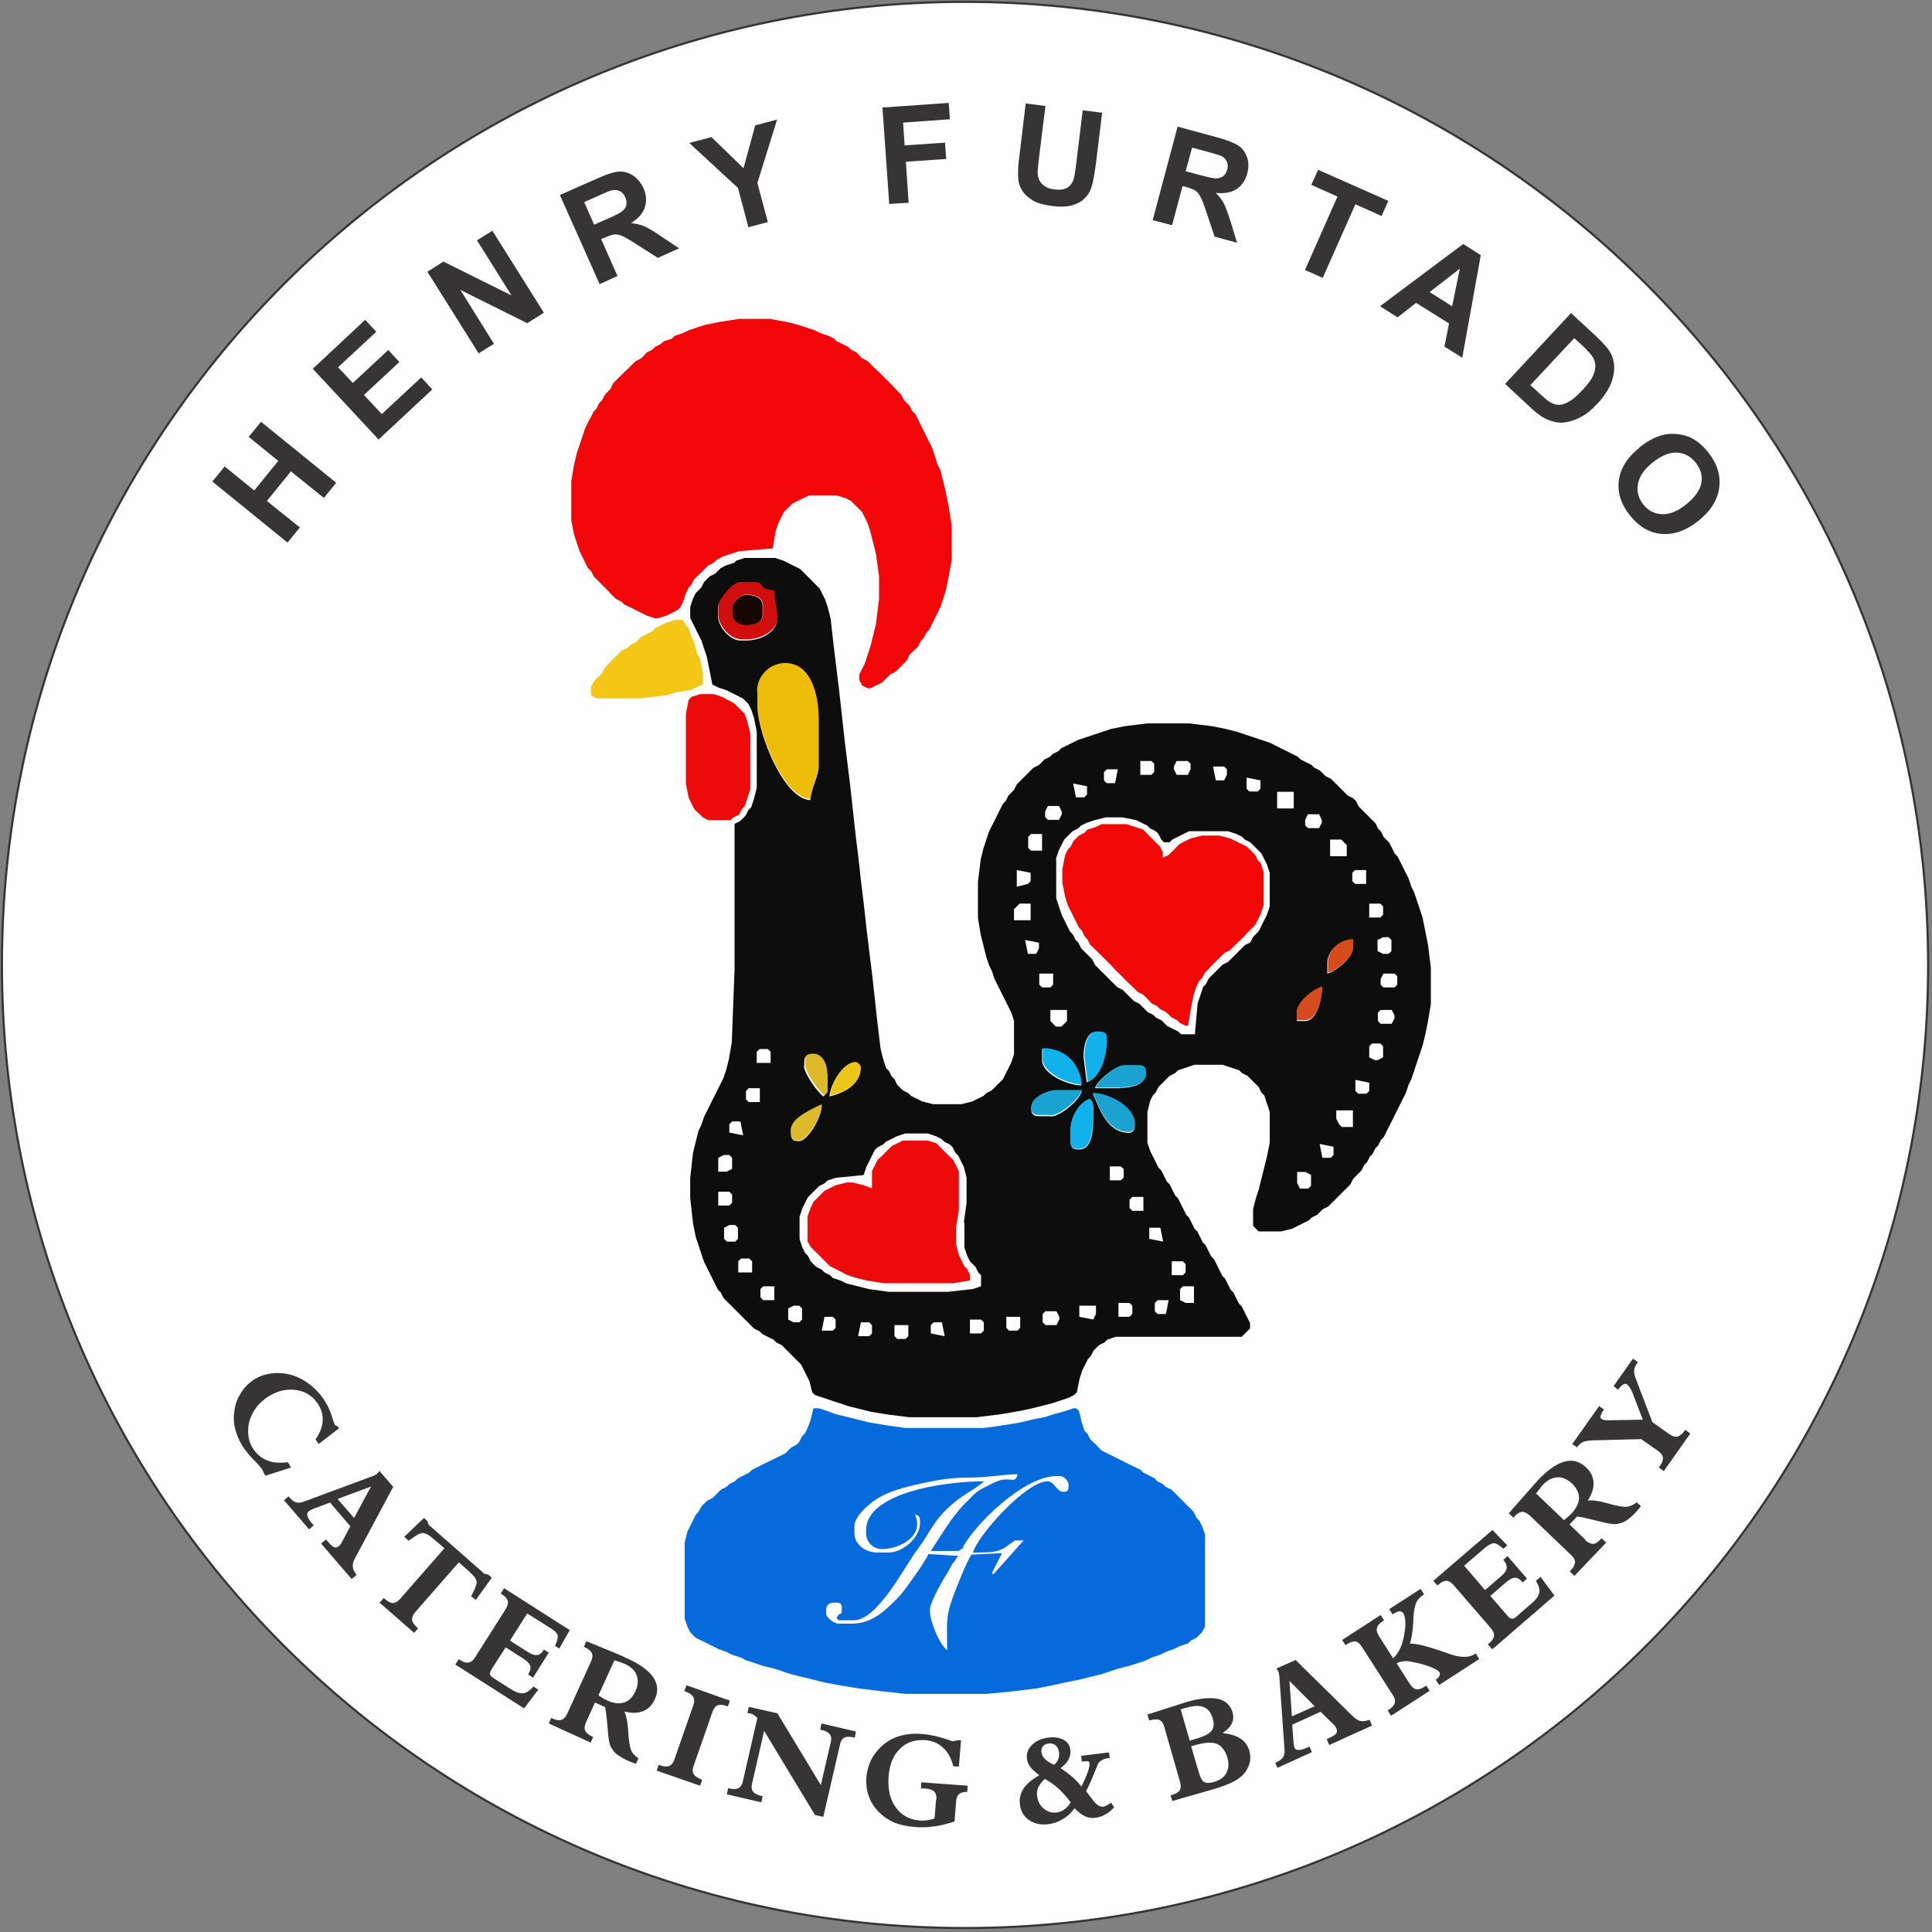 <svg xmlns="http://www.w3.org/2000/svg" width="602" height="602" viewBox="0 0 602 602" fill="none"><rect x="0" y="0" width="602" height="602" fill="#808080" stroke="none"/><path fill-rule="evenodd" clip-rule="evenodd" d="M300.696 0.576C466.488 0.576 600.792 134.976 600.792 300.672C600.792 466.464 466.392 600.768 300.696 600.768C134.904 600.768 0.6 466.368 0.6 300.672C0.6 134.88 135 0.576 300.696 0.576Z" fill="#FEFEFE" stroke="#373435" stroke-width="0.667"></path><path fill-rule="evenodd" clip-rule="evenodd" d="M224.184 100.319L219.864 101.183L217.176 102.047L214.584 102.911L212.856 103.775L210.264 104.639L209.4 105.503L206.808 106.367L205.848 107.231L204.12 108.095L203.256 108.959L201.528 109.823L200.664 110.783L199.8 111.647L198.072 112.511L197.208 113.375L196.344 114.239L195.48 115.103L194.52 115.967L193.656 116.831L192.792 117.695L191.928 118.559L191.064 119.423L190.2 121.247L189.336 122.111L188.472 122.975L187.608 124.703L186.744 125.567L185.88 127.295L185.016 128.159L184.152 129.887L183.192 131.615L182.328 133.439L181.464 136.031L180.6 138.623L179.736 141.215L178.872 144.767L178.008 149.951V162.143L178.872 166.559L179.736 169.151L180.6 171.743L181.464 173.471L182.328 175.295L183.192 177.023L184.152 177.887L185.016 179.615L185.88 180.479L186.744 181.343L187.608 182.207L188.472 183.071L189.336 183.935L190.2 184.895L191.064 185.759L191.928 186.623L193.656 187.487L194.52 188.351L196.344 189.215L198.072 190.079L199.8 190.943L201.528 191.807L204.12 192.671H204.984L207.672 191.807L209.4 190.943L211.128 190.079L211.992 189.215L212.856 187.487L213.72 184.895L214.584 183.071L215.448 182.207L216.312 180.479L217.176 179.615L218.136 178.751L219 177.887L219.864 177.023L220.728 176.159L222.456 175.295L223.32 174.431L225.048 173.471L227.64 172.607L230.328 171.743L240.792 170.879L241.656 165.695L242.52 163.007L243.384 161.279L244.248 159.551L245.112 158.687L245.976 157.823L246.84 156.959L248.568 156.095L250.296 155.231L252.12 154.367H260.76L263.448 155.231L265.176 156.095L266.04 156.959L266.904 157.823L267.768 158.687L268.632 159.551L269.496 161.279L270.36 163.007L271.224 165.695L272.088 169.151L272.952 172.607L273.912 179.615V186.623L272.952 194.399L272.088 197.951L271.224 201.407L270.36 203.999L269.496 206.687L268.632 208.415L267.768 210.143V211.871L268.632 213.599L270.36 214.463H271.224L272.952 213.599L274.776 212.735L275.64 211.871L276.504 211.007L277.368 210.143L279.096 209.279L279.96 208.415L280.824 207.551L281.688 206.687L282.552 205.823L283.416 203.999L284.28 203.135L285.24 202.271L286.104 201.407L286.968 199.679L287.832 198.815L288.696 197.087L289.56 196.223L290.424 194.399L291.288 192.671L292.152 190.943L293.016 189.215L293.88 186.623L294.744 183.935L295.608 179.615L296.568 174.431V163.967L295.608 157.823L294.744 153.503L293.88 149.951L293.016 146.495L292.152 144.767L291.288 142.079L290.424 139.487L289.56 137.759L288.696 136.031L287.832 134.303L286.968 132.575L286.104 130.751L285.24 129.023L284.28 128.159L283.416 126.431L282.552 125.567L281.688 124.703L280.824 122.975L279.96 122.111L279.096 121.247L278.232 120.287L277.368 119.423L276.504 118.559L275.64 117.695L274.776 116.831L273.912 115.967L272.952 115.103L272.088 114.239L271.224 113.375L270.36 112.511L268.632 111.647L267.768 110.783L266.904 109.823L265.176 108.959L264.312 108.095L262.584 107.231L260.76 106.367L259.896 105.503L258.168 104.639L255.576 103.775L253.848 102.911L251.256 102.047L248.568 101.183L245.112 100.319L239.928 99.359H230.328L224.184 100.319Z" fill="#F20608"></path><path fill-rule="evenodd" clip-rule="evenodd" d="M228.119 189.695V191.423C228.119 193.823 230.423 194.879 232.439 194.879C235.127 194.879 237.623 194.111 237.623 191.423V188.831C237.623 186.143 235.031 185.375 232.439 185.375C230.423 185.375 228.119 187.679 228.119 189.695Z" fill="#170703"></path><path fill-rule="evenodd" clip-rule="evenodd" d="M232.537 185.279C235.225 185.279 237.721 186.047 237.721 188.735V191.327C237.721 194.015 235.129 194.783 232.537 194.783C230.521 194.783 228.217 193.631 228.217 191.327V189.599C228.217 187.583 230.521 185.279 232.537 185.279ZM223.801 188.735V191.327C223.801 195.263 227.833 199.199 230.809 199.199H232.537C237.433 199.199 242.905 196.319 242.329 191.327L241.273 183.551C235.801 183.071 238.873 180.959 235.129 180.959H230.809C228.313 180.959 223.801 186.719 223.801 188.831V188.735Z" fill="#CF0E0D"></path><path fill-rule="evenodd" clip-rule="evenodd" d="M207.672 194.016L205.848 194.88L204.12 195.744L203.256 196.704L201.528 197.568L199.8 198.432L198.936 199.296L198.072 200.16L196.344 201.024L195.48 201.888L193.656 202.752L192.792 203.616L191.928 204.48L191.064 205.344L190.2 206.208L189.336 207.168L188.472 208.032L187.608 209.76L186.744 210.624L185.88 211.488L185.016 212.352L184.152 214.08V216.672L185.88 217.632H198.936L207.672 216.672L210.264 215.808L215.448 214.944L217.176 214.08L219 213.216V209.76L218.136 205.344L217.176 203.616L216.312 200.16L215.448 198.432L214.584 195.744L213.72 194.88L212.856 193.152H210.264L207.672 194.016Z" fill="#F4C616"></path><path fill-rule="evenodd" clip-rule="evenodd" d="M235.992 214.943V219.263C235.992 228.191 244.344 248.735 252.504 248.927C252.888 244.607 255.096 241.439 255.096 238.463V223.679C255.096 215.519 252.504 206.207 244.632 206.207C239.928 206.207 235.896 210.239 235.896 214.943H235.992Z" fill="#EEBD09"></path><path fill-rule="evenodd" clip-rule="evenodd" d="M215.449 217.151L214.585 218.111L213.721 222.431V244.223L214.585 248.543L215.449 250.367L216.313 252.095L217.177 252.959L218.137 253.823L219.001 254.687L220.729 255.551H227.641L228.505 254.687L230.329 253.823L231.193 252.095L232.057 251.231L232.921 248.543L233.785 245.951V228.575L232.921 225.023L232.057 222.431L231.193 221.567L230.329 220.703L229.465 219.839L228.505 218.975L226.777 218.111L225.049 217.151L222.457 216.287H218.137L215.449 217.151Z" fill="#EC0A0B"></path><path fill-rule="evenodd" clip-rule="evenodd" d="M341.495 257.663L338.807 258.527L337.943 259.487L336.215 260.351L335.351 261.215L334.487 262.079L333.623 263.807L332.759 264.671L331.895 266.399L331.031 270.815V275.135L331.895 279.455L332.759 282.143L333.623 283.871L334.487 285.599L335.351 287.327L336.215 289.055L337.079 289.919L337.943 291.743L338.807 292.607L339.671 294.335L340.535 295.199L341.495 296.063L342.359 296.927L343.223 297.791L344.087 298.655L344.951 299.519L345.815 300.383L346.679 301.247L347.543 302.207L348.407 303.071L349.271 303.935L350.135 304.799L350.999 305.663L351.863 306.527L352.823 307.391L353.687 308.255L354.551 309.119L356.279 309.983L357.143 310.847L358.007 311.711L358.871 312.671L360.599 313.535L361.463 314.399L363.191 315.263L364.151 316.127L365.015 316.991L366.743 317.855L367.607 318.719L369.335 319.583H370.199L371.063 314.399L371.927 309.983L372.791 307.391L373.655 305.663L374.519 304.799L375.479 303.071L376.343 302.207L377.207 301.247L378.071 300.383L378.935 299.519L379.799 298.655L380.663 297.791L381.527 296.927L383.255 296.063L384.119 295.199L384.983 294.335L385.847 293.471L386.807 292.607L387.671 291.743L388.535 290.783L389.399 289.919L390.263 289.055L391.127 288.191L391.991 286.463L392.855 284.735L393.719 282.143V271.679L392.855 268.991L391.991 268.127L391.127 266.399L390.263 265.535L389.399 264.671L388.535 263.807L386.807 262.943L384.983 262.079L383.255 261.215L379.799 260.351H374.519L371.063 261.215L369.335 262.079L367.607 262.943L366.743 263.807L365.879 264.671L365.015 265.535L364.151 266.399L362.327 267.263V265.535L361.463 263.807L360.599 262.943L359.735 262.079L358.871 261.215L358.007 260.351L357.143 259.487L356.279 258.527L353.687 257.663L350.999 256.799H343.223L341.495 257.663Z" fill="#F10806"></path><path fill-rule="evenodd" clip-rule="evenodd" d="M278.712 412.895H283.032V416.351L282.168 417.215H279.576L278.712 416.351V412.895ZM290.04 412.895L290.904 412.031H293.496L294.36 416.351L290.04 415.487V412.895ZM270.84 416.351H267.384L268.248 412.031H270.84L271.704 412.895V415.487L270.84 416.351ZM305.688 415.487H302.232V411.167H305.688L306.552 412.031V414.623L305.688 415.487ZM313.56 410.303H317.88V413.759L317.016 414.623H314.424L313.56 413.759V410.303ZM259.512 414.623H256.056L256.92 410.303H259.512L260.376 411.167V413.759L259.512 414.623ZM329.208 412.895H325.752L324.888 412.031V409.439L325.752 408.575H329.208L330.072 410.303V411.167L329.208 412.895ZM245.592 407.711L247.32 406.847H249.048L249.912 407.711V411.167L249.048 412.031H247.32L245.592 411.167V407.711ZM351.96 410.303H348.504V405.983H351.96L352.824 406.847V409.439L351.96 410.303ZM340.632 411.167L336.312 410.303V408.575V406.847H338.04H339.768H341.496V408.575V409.439L340.632 411.167ZM359.832 405.983L360.696 405.119H364.152L363.288 409.439H360.696L359.832 408.575V405.983ZM370.296 405.983H369.432L367.704 405.119V401.663L368.568 400.799H370.296H372.024V402.527V404.255V405.983H370.296ZM236.952 401.663L237.816 400.799H241.272V405.119H237.816L236.952 404.255V401.663ZM368.568 397.343H365.112V393.023H368.568L369.432 393.887V396.479L368.568 397.343ZM230.04 393.023L230.904 392.159H233.496L234.36 393.023V396.479H230.04V393.023ZM358.104 384.287V382.559H359.832H361.56L362.424 386.879L358.104 386.015V384.287ZM225.624 382.559L227.352 381.695H229.08L229.944 382.559V386.015L229.08 386.879H226.488L225.624 386.015V382.559ZM351.96 373.823L352.824 372.959H356.28V377.279H352.824L351.96 376.415V373.823ZM300.504 380.831V388.703L301.368 391.295L302.232 393.023L303.096 393.887L303.96 394.751L304.824 396.479L305.688 397.343V400.799L303.096 401.663L295.224 402.527H276.888L270.744 401.663L267.288 400.799L263.832 399.935L262.104 399.071L259.512 398.207L258.648 397.343L256.92 396.479L256.056 395.615L254.328 394.751L253.464 393.887L252.6 393.023L251.736 391.295L250.872 390.431L250.008 388.703L249.144 386.111V379.103L250.008 376.511L250.872 374.783L251.736 373.055L252.6 372.191L253.464 371.327L254.328 370.463L255.192 369.599L256.92 368.735L257.784 367.871L260.376 367.007L269.112 366.143L269.976 363.551L270.84 361.823L271.704 360.095L272.568 358.367L273.432 357.503L275.16 356.639L276.024 355.775L277.752 354.911L279.48 354.047L282.072 353.183H289.08L291.672 354.047L293.4 354.911L294.264 355.775L295.992 356.639L296.856 357.503L297.72 359.231L298.584 360.095L299.448 361.823L300.312 363.551L301.176 367.007V374.879L300.312 381.023L300.504 380.831ZM227.256 375.647H223.8V371.327H227.256L228.12 372.191V374.783L227.256 375.647ZM404.184 366.911V365.183H405.912H406.776L408.504 366.047V369.503L407.64 370.367H405.048L404.184 368.639V366.911ZM349.272 367.775H345.816V363.455H349.272L350.136 364.319V366.911L349.272 367.775ZM223.8 360.767L225.528 359.903H227.256L228.12 360.767V364.223L226.392 365.087H225.528H223.8V363.359V360.767ZM414.648 360.767H412.056L411.192 356.447L415.512 357.311V359.903L414.648 360.767ZM336.216 358.175C334.2 358.175 333.624 357.599 333.624 355.583V352.127C333.624 348.191 336.504 343.391 339.768 342.527C340.344 343.583 340.632 343.487 340.632 345.119V348.575C340.632 352.607 340.152 358.175 336.312 358.175H336.216ZM227.256 350.303L228.12 349.439H230.712L231.576 353.759L227.256 352.895V350.303ZM416.376 347.711V345.983H418.104H419.832H421.56V347.711V349.439V351.167H419.832H418.104L417.24 350.303L416.376 348.575V347.711ZM249.048 355.583C247.032 355.583 246.456 355.007 246.456 352.991V352.127C246.456 348.479 253.272 345.599 256.056 344.255C255.96 348.671 251.448 355.583 249.048 355.583ZM340.536 340.799C345.432 340.895 353.592 344.927 353.592 350.399C353.592 351.839 353.112 352.991 351.864 352.991C344.952 352.991 342.744 345.695 340.536 340.799ZM232.44 339.935L233.304 339.071H236.76V343.391H233.304L232.44 342.527V339.935ZM327.384 347.807H323.928C321.912 347.807 321.336 347.231 321.336 345.215C321.336 342.239 326.232 340.031 329.208 340.031H337.08C336.216 343.103 330.168 347.903 327.48 347.903L327.384 347.807ZM422.328 336.479L426.648 337.343V339.935L425.784 340.799H423.192L422.328 339.935V336.479ZM349.08 339.071H341.208C341.784 336.863 347.448 332.063 349.944 332.063H354.264C356.28 332.063 356.856 332.639 356.856 334.655C356.856 338.111 352.536 338.975 348.984 338.975L349.08 339.071ZM258.456 341.663C258.744 337.823 262.584 331.199 266.328 331.199C267.096 331.199 268.056 332.159 268.056 332.927C268.056 338.111 262.776 340.607 258.456 341.663ZM250.584 332.063V331.199C250.584 329.183 251.16 328.607 253.176 328.607C255.96 328.607 257.496 331.775 257.496 334.751V339.071C257.496 342.431 257.784 339.359 256.632 341.663C254.712 340.415 250.488 334.367 250.488 332.063H250.584ZM324.696 330.335V326.879C331.896 326.879 336.408 331.775 336.888 338.207C332.28 338.111 324.696 334.463 324.696 330.335ZM235.8 327.743L236.664 326.879H239.256L240.12 327.743V331.199H235.8V327.743ZM426.648 326.015L427.512 325.151H430.104L430.968 326.015V329.471L429.24 330.335H428.376L426.648 329.471V326.015ZM338.616 337.343L337.752 330.335C337.272 327.551 338.232 321.599 341.208 321.599H342.072C344.088 321.599 344.664 322.175 344.664 324.191C344.664 329.471 342.456 336.191 338.52 337.247L338.616 337.343ZM327.288 316.415V314.687H329.016H330.744H332.472V316.415V318.143L331.608 319.007L330.744 319.871H329.016L328.152 319.007L327.288 318.143V316.415ZM433.656 319.007H430.2L429.336 318.143V315.551L430.2 314.687H433.656L434.52 316.415V317.279L433.656 319.007ZM406.68 318.143H404.088V315.551C404.088 312.479 409.272 308.447 411.96 307.679C411.864 311.519 410.232 318.143 406.776 318.143H406.68ZM430.2 305.087L431.064 303.359H434.52L435.384 304.223V306.815L434.52 307.679H431.064L430.2 306.815V305.087ZM323.832 303.359H328.152V306.815L327.288 307.679H324.696L323.832 306.815V303.359ZM413.592 303.359V299.903C413.592 296.639 416.856 292.991 421.464 292.895V295.487C421.464 298.559 416.28 302.591 413.592 303.359ZM429.24 292.895L430.968 292.031H432.696L433.56 292.895V296.351L432.696 297.215H430.968L429.24 296.351V292.895ZM322.872 297.215H320.28L319.416 292.895L323.736 293.759V295.487L322.872 297.215ZM430.104 285.887H426.648V281.567H430.104L430.968 282.431V285.023L430.104 285.887ZM315.96 283.295L316.824 282.431L317.688 281.567H319.416H321.144V283.295V285.023V286.751H319.416H317.688H315.96V285.023V283.295ZM329.016 267.647L329.88 265.055L330.744 263.327L331.608 261.599L332.472 260.735L333.336 259.871L334.2 259.007L335.928 258.143L336.792 257.279L338.52 256.415L341.112 255.551L344.568 254.687H349.752L354.072 255.551L355.8 256.415L357.528 257.279L358.392 258.143L360.12 259.007L360.984 259.871L361.848 261.599L362.712 262.463H364.44L365.304 261.599L367.032 260.735L368.76 259.871L370.488 259.007H382.68L385.272 259.871L387 260.735L387.864 261.599L389.592 262.463L390.456 263.327L391.32 264.191L392.184 265.055L393.048 265.919L393.912 267.647L394.776 269.375L395.64 271.967V282.431L394.776 285.023L393.912 286.751L393.048 288.479L392.184 290.207L391.32 291.071L390.456 291.935L389.592 293.663L387.864 294.527L387 295.391L386.136 296.255L385.272 297.119L384.408 297.983L383.544 298.847L382.68 299.711L380.952 300.575L380.088 301.439L379.224 302.303L378.36 303.167L377.496 304.031L376.632 304.895L375.768 306.623L374.904 307.487L374.04 310.079L373.176 312.671L372.312 322.271H367.992L367.128 321.407L365.4 320.543L363.672 319.679L362.808 318.815L361.944 317.951L360.216 317.087L359.352 316.223L357.624 315.359L356.76 314.495L355.896 313.631L355.032 312.767L353.304 311.903L352.44 311.039L351.576 310.175L350.712 309.311L349.848 308.447L348.12 307.583L347.256 306.719L346.392 305.855L345.528 304.991L344.664 304.127L343.8 303.263L342.936 302.399L342.072 301.535L341.208 300.671L340.344 298.943L339.48 298.079L338.616 297.215L337.752 296.351L336.888 295.487L336.024 293.759L335.16 292.895L334.296 291.167L333.432 290.303L332.568 288.575L331.704 286.847L330.84 285.119L329.976 282.527L329.112 279.935V267.743L329.016 267.647ZM421.368 271.967L422.232 271.103H425.688V275.423H422.232L421.368 274.559V271.967ZM316.824 271.103L321.144 271.967V274.559L320.28 275.423L316.824 276.287V274.559V271.103ZM417.912 266.783H416.184H414.456V265.055V263.327V261.599H416.184H417.912L418.776 262.463L419.64 263.327V264.191V266.783H417.912ZM322.968 265.055H321.24L320.376 264.191V260.735L321.24 259.871H322.968H324.696V261.599V263.327V265.055H322.968ZM411 258.047H407.544L406.68 257.183V255.455L407.544 253.727H411L411.864 255.455V256.319L411 258.047ZM329.976 255.455H326.52L325.656 254.591V252.863L326.52 251.135H329.976L330.84 252.863V253.727L329.976 255.455ZM397.944 248.447V246.719H399.672H401.4H403.128V248.447V250.175V251.903H401.4H399.672H397.944V250.175V248.447ZM337.848 248.447H335.256L334.392 244.127L338.712 244.991V247.583L337.848 248.447ZM388.44 242.303L392.76 243.167V245.759L391.896 246.623H389.304L388.44 245.759V242.303ZM343.992 240.575L344.856 239.711H348.312L347.448 244.031H344.856L343.992 243.167V240.575ZM381.432 243.167H378.84L377.976 238.847H381.432L382.296 239.711V241.439L381.432 243.167ZM358.776 241.439H355.32V237.119H358.776L359.64 237.983V240.575L358.776 241.439ZM365.784 238.847L366.648 237.119H370.104L370.968 237.983V239.711L370.104 241.439H366.648L365.784 239.711V238.847ZM235.896 215.327C235.896 210.623 239.832 206.591 244.632 206.591C252.504 206.591 255.096 215.903 255.096 224.063V238.847C255.096 241.823 252.888 244.991 252.504 249.311C244.344 249.119 235.992 228.671 235.992 219.647V215.327H235.896ZM223.704 189.215C223.704 187.103 228.12 181.343 230.712 181.343H235.032C238.68 181.343 235.704 183.551 241.176 183.935L242.232 191.711C242.808 196.703 237.336 199.583 232.44 199.583H230.712C227.736 199.583 223.704 195.647 223.704 191.711V189.119V189.215ZM228.888 175.295L226.296 176.159L224.568 177.023L223.704 177.887L222.84 178.751L221.112 179.615L220.248 180.479L219.384 181.343L218.52 183.071L217.656 183.935L216.792 184.799L215.928 186.527L215.064 189.119V192.575L215.928 194.303L216.792 196.031L217.656 197.759L218.52 199.487L219.384 202.079L220.248 204.671L221.112 208.991L221.976 213.311L223.704 214.175L226.296 215.039L228.024 215.903L229.752 216.767L231.48 217.631L232.344 218.495L233.208 219.359L234.072 221.087L234.936 223.679L235.8 227.999V245.471L234.936 248.927L234.072 251.519L233.208 252.383L232.344 254.111L231.48 254.975L230.616 255.839L228.888 256.703V267.167V302.015L228.024 324.671L227.16 329.855L226.296 333.311L225.432 335.903L224.568 337.631L223.704 339.359L222.84 341.087L221.976 342.815L221.112 344.543L220.248 346.271L219.384 347.999L218.52 350.591L217.656 352.319L216.792 355.775L215.928 359.231L215.064 367.103V373.247L215.928 381.119L216.792 385.439L217.656 388.031L218.52 390.623L219.384 393.215L220.248 394.943L221.112 396.671L221.976 398.399L222.84 400.127L223.704 401.855L224.568 402.719L225.432 404.447L226.296 405.311L227.16 406.175L228.024 407.039L228.888 407.903L229.752 408.767L230.616 409.631L231.48 410.495L232.344 411.359L233.208 412.223L234.072 413.087L234.936 413.951L236.664 414.815L237.528 415.679L239.256 416.543L240.984 417.407L241.848 418.271L243.576 419.135L244.44 419.999L245.304 420.863L246.168 421.727L247.032 422.591L247.896 423.455L248.76 424.319L249.624 425.183L250.488 426.911L251.352 428.639L252.216 430.367L253.08 433.823L253.944 434.687L256.536 435.551L259.128 436.415L261.72 437.279L264.312 438.143L267.768 439.007L271.224 439.871L276.408 440.735L283.416 441.599H304.344L311.352 440.735L316.536 439.871L320.856 439.007L324.312 438.143L327.768 437.279L330.36 436.415L332.952 435.551L334.68 434.687L335.544 433.823L336.408 429.503L337.272 426.911L338.136 425.183L339 423.455L339.864 422.591L340.728 420.863L341.592 419.999L342.456 419.135L344.184 418.271L345.048 417.407L347.64 416.543H377.304H386.904L387.768 415.679L388.632 414.815L389.496 413.951V412.223L388.632 410.495L387.768 408.767L386.904 407.039L386.04 406.175L385.176 404.447L384.312 402.719L383.448 401.855L382.584 400.127L381.72 398.399L380.856 397.535L379.992 395.807L379.128 394.079L378.264 392.351L377.4 391.487L376.536 389.759L375.672 388.031L374.808 387.167L373.944 385.439L373.08 383.711L372.216 382.847L371.352 381.119L370.488 379.391L369.624 378.527L368.76 376.799L367.896 375.071L367.032 373.343L366.168 372.479L365.304 370.751L364.44 369.023L363.576 368.159L362.712 366.431L361.848 364.703L360.984 363.839L360.12 362.111L359.256 360.383L358.392 358.655L357.528 356.063V346.463L358.392 343.007L359.256 341.279L360.12 340.415L360.984 338.687L361.848 337.823L362.712 336.959L363.576 336.095L364.44 335.231L366.168 334.367L367.032 333.503L369.624 332.639L372.216 331.775H380.952L383.544 332.639L386.136 333.503L387 334.367L388.728 335.231L389.592 336.095L390.456 336.959L391.32 337.823L392.184 338.687L393.048 340.415L393.912 341.279L394.776 343.871L395.64 346.463V356.063L394.776 360.383L393.912 363.839L393.048 367.295L392.184 370.751L391.32 373.343L390.456 376.799V381.983L391.32 382.847L392.184 383.711H399.192L402.648 382.847L404.376 381.983L406.104 381.119L407.832 380.255L408.696 379.391L410.424 378.527L411.288 377.663L412.152 376.799L413.88 375.935L414.744 375.071L415.608 374.207L416.472 373.343L417.336 372.479L418.2 371.615L419.064 370.751L419.928 369.887L420.792 369.023L421.656 367.295L422.52 366.431L423.384 365.567L424.248 364.703L425.112 362.975L425.976 362.111L426.84 360.383L427.704 359.519L428.568 357.791L429.432 356.927L430.296 355.199L431.16 354.335L432.024 352.607L432.888 350.879L433.752 349.151L434.616 347.423L435.48 345.695L436.344 343.967L437.208 342.239L438.072 340.511L438.936 337.919L439.8 336.191L440.664 333.599L441.528 331.007L442.392 328.415L443.256 325.823L444.12 322.367L444.984 318.047L445.848 312.863V301.535L444.984 294.527L444.12 290.207L443.256 285.887L442.392 283.295L441.528 280.703L440.664 278.111L439.8 276.383L438.936 273.791L438.072 272.063L437.208 270.335L436.344 268.607L435.48 266.879L434.616 266.015L433.752 264.287L432.888 262.559L432.024 261.695L431.16 260.831L430.296 259.103L429.432 258.239L428.568 256.511L427.704 255.647L426.84 254.783L425.976 253.919L425.112 253.055L424.248 252.191L423.384 251.327L422.52 249.599L421.656 248.735L419.928 247.871L419.064 247.007L418.2 246.143L417.336 245.279L416.472 244.415L415.608 243.551L414.744 242.687L413.016 241.823L412.152 240.959L411.288 240.095L409.56 239.231L408.696 238.367L406.968 237.503L405.24 236.639L404.376 235.775L402.648 234.911L400.92 234.047L399.192 233.183L397.464 232.319L395.736 231.455L393.144 230.591L390.552 229.727L387.96 228.863L385.368 227.999L381.912 227.135L377.592 226.271L370.584 225.407H357.528L350.52 226.271L346.2 227.135L343.608 227.999L341.016 228.863L338.424 229.727L335.832 230.591L334.104 231.455L332.376 232.319L330.648 233.183L329.784 234.047L328.056 234.911L327.192 235.775L325.464 236.639L324.6 237.503L323.736 238.367L322.008 239.231L321.144 240.095L320.28 240.959L319.416 241.823L318.552 242.687L317.688 243.551L316.824 244.415L315.96 246.143L315.096 247.007L314.232 247.871L313.368 249.599L312.504 250.463L311.64 252.191L310.776 253.919L309.912 255.647L309.048 257.375L308.184 259.103L307.32 261.695L306.456 264.287L305.592 267.743L304.728 274.751V286.079L305.592 291.263L306.456 294.719L307.32 298.175L308.184 300.767L309.048 302.495L309.912 305.087L310.776 306.815L311.64 308.543L312.504 310.271L313.368 311.999L314.232 313.727L315.096 315.455L315.96 318.047V328.511L315.096 331.103L314.232 332.831L313.368 334.559L312.504 336.287L311.64 337.151L310.776 338.015L309.912 338.879L309.048 339.743L307.32 340.607L306.456 341.471L304.728 342.335L303 343.199L299.544 344.063H290.808L287.352 343.199L285.624 342.335L283.896 341.471L283.032 340.607L281.304 339.743L280.44 338.879L279.576 338.015L278.712 336.287L277.848 335.423L276.984 333.695L276.12 332.831L275.256 330.239L274.392 326.783L273.528 319.775L272.664 311.903L271.8 304.031L270.936 297.023L270.072 290.015L269.208 282.143L268.344 275.135L267.48 267.263L266.616 260.255L265.752 252.383L264.888 244.511L264.024 237.503L263.16 230.495L262.296 222.623L261.432 214.751L260.568 207.743L259.704 200.735L258.84 192.863L257.976 189.407L257.112 186.815L256.248 185.087L255.384 183.359L254.52 182.495L253.656 181.631L252.792 180.767L251.928 179.903L251.064 179.039L250.2 178.175L249.336 177.311L247.608 176.447L245.88 175.583L244.152 174.719L241.56 173.855H231.96L229.368 174.719L228.888 175.295Z" fill="#0D0D0D"></path><path fill-rule="evenodd" clip-rule="evenodd" d="M413.783 303.071C416.471 302.399 421.655 298.367 421.655 295.199V292.607C417.047 292.703 413.783 296.351 413.783 299.615V303.071Z" fill="#D64B1B"></path><path fill-rule="evenodd" clip-rule="evenodd" d="M406.776 317.855C410.328 317.855 411.96 311.231 411.96 307.391C409.272 308.063 404.088 312.095 404.088 315.263V317.855H406.68H406.776Z" fill="#D64B1B"></path><path fill-rule="evenodd" clip-rule="evenodd" d="M338.807 337.056C342.743 336 344.951 329.28 344.951 324C344.951 321.984 344.375 321.408 342.359 321.408H341.495C338.519 321.408 337.559 327.36 338.039 330.144L338.903 337.152L338.807 337.056Z" fill="#11B2EB"></path><path fill-rule="evenodd" clip-rule="evenodd" d="M257.783 334.464C257.783 331.488 256.247 328.32 253.463 328.32C251.447 328.32 250.871 328.896 250.871 330.912V331.776C250.871 334.08 255.095 340.128 257.015 341.376C258.167 339.072 257.879 342.048 257.879 338.784V334.464H257.783Z" fill="#DDB92C"></path><path fill-rule="evenodd" clip-rule="evenodd" d="M337.081 337.92C336.505 331.488 332.089 326.592 324.889 326.592V330.048C324.889 334.08 332.473 337.824 337.081 337.92Z" fill="#11B2EB"></path><path fill-rule="evenodd" clip-rule="evenodd" d="M349.272 338.783C352.824 338.783 357.144 337.823 357.144 334.463C357.144 332.447 356.568 331.871 354.552 331.871H350.232C347.736 331.871 342.072 336.671 341.496 338.879H349.368L349.272 338.783Z" fill="#1AA3D1"></path><path fill-rule="evenodd" clip-rule="evenodd" d="M258.648 341.376C262.968 340.416 268.248 337.824 268.248 332.64C268.248 331.872 267.288 330.912 266.52 330.912C262.776 330.912 259.032 337.536 258.648 341.376Z" fill="#EBC518"></path><path fill-rule="evenodd" clip-rule="evenodd" d="M327.48 347.518C330.072 347.518 336.216 342.814 337.08 339.646H329.208C326.232 339.646 321.336 341.95 321.336 344.83C321.336 346.846 321.912 347.422 323.928 347.422H327.384L327.48 347.518Z" fill="#1AA3D1"></path><path fill-rule="evenodd" clip-rule="evenodd" d="M340.535 340.512C342.743 345.504 344.951 352.704 351.863 352.704C353.111 352.704 353.591 351.552 353.591 350.112C353.591 344.64 345.431 340.608 340.535 340.512Z" fill="#1AA3D1"></path><path fill-rule="evenodd" clip-rule="evenodd" d="M249.047 355.391C251.351 355.391 255.959 348.479 256.055 344.062C253.271 345.407 246.455 348.287 246.455 351.935V352.799C246.455 354.815 247.031 355.391 249.047 355.391Z" fill="#DDB92C"></path><path fill-rule="evenodd" clip-rule="evenodd" d="M336.215 357.984C340.055 357.984 340.535 352.416 340.535 348.384V344.928C340.535 343.2 340.247 343.392 339.671 342.336C336.407 343.2 333.527 348 333.527 351.936V355.392C333.527 357.408 334.103 357.984 336.119 357.984H336.215Z" fill="#11B2EB"></path><path fill-rule="evenodd" clip-rule="evenodd" d="M279.577 356.255L277.849 357.119L276.985 357.983L276.121 358.847L275.257 359.711L274.393 360.575L273.433 361.439L272.569 363.167L271.705 364.895V370.271L269.113 369.311L265.657 368.447H263.929L260.377 369.311L258.649 370.175L256.921 371.039L256.057 371.903L255.193 372.767L254.329 373.631L253.465 374.495L252.601 376.319L251.641 378.911V386.783L252.601 388.511L253.465 389.375L254.329 390.239L255.193 391.103L256.057 391.967L256.921 392.831L257.785 393.695L258.649 394.559L260.377 395.423L262.105 396.287L263.929 397.247L266.521 398.111L269.977 398.975L275.257 399.839H297.049L302.233 398.975V397.247L301.369 395.423L300.505 394.559L299.641 392.831L298.777 391.103L297.913 387.647V382.367L298.777 377.183V364.895L297.913 363.167L297.049 361.439L296.089 360.575L295.225 359.711L294.361 358.847L293.497 357.983L292.633 357.119L291.769 356.255L289.177 355.391H281.305L279.577 356.255Z" fill="#EC0A0B"></path><path fill-rule="evenodd" clip-rule="evenodd" d="M252.6 442.366L251.64 444.958L250.776 446.686L249.912 447.55L249.048 449.278L248.184 450.142L246.456 451.102L245.592 451.966L244.728 452.83L243 453.694L241.272 454.558L239.448 455.422L237.72 456.286L235.992 457.15L234.264 458.014L233.4 458.878L231.672 459.742L229.944 460.606L228.984 461.566L227.256 462.43L226.392 463.294L224.664 464.158L223.8 465.022L222.936 465.886L222.072 466.75L220.344 467.614L219.48 468.478L218.616 469.342L217.656 471.07L216.792 472.03L215.928 473.758L215.064 475.486L214.2 477.214L213.336 480.67V504.286L214.2 506.878L215.064 508.606L215.928 509.47L216.792 510.334L218.616 511.198L220.344 512.062L222.072 512.926L223.8 513.79L226.392 514.75L228.12 515.614L230.808 516.478L232.536 517.342L235.128 518.206L237.72 519.07L241.272 519.934L243.864 520.798L246.456 521.662L249.912 522.526L253.464 523.39L256.92 524.254L262.104 525.214L267.384 526.078L274.392 526.942L282.168 527.806H307.416L316.152 526.942L323.16 526.078L327.48 525.214L331.896 524.254L336.216 523.39L339.672 522.526L343.224 521.662L345.816 520.798L348.408 519.934L351.864 519.07L354.552 518.206L357.144 517.342L358.872 516.478L361.464 515.614L363.192 514.75L365.88 513.79L367.608 512.926L370.2 512.062L371.064 511.198L372.792 510.334L373.656 509.47L374.52 508.606L375.48 506.878V478.078L374.52 475.486L373.656 473.758L372.792 472.894L371.928 471.07L371.064 470.206L370.2 469.342L369.336 468.478L368.472 467.614L367.608 466.75L366.744 465.886L365.88 465.022L365.016 464.158L363.192 463.294L362.328 462.43L360.6 461.566L359.736 460.606L358.008 459.742L356.28 458.878L355.416 458.014L353.688 457.15L351.864 456.286L350.136 455.422L348.408 454.558L346.68 453.694L344.952 452.83L343.224 451.966L342.36 451.102L341.496 450.142L340.536 449.278L339.672 448.414L338.808 446.686L337.944 445.822L337.08 443.23L336.216 439.678L335.352 438.814H334.488L331.896 439.678L328.344 440.638L325.752 441.502L321.432 442.366L317.88 443.23L312.696 444.094L306.552 444.958H282.168L276.12 444.094L270.84 443.23L267.384 442.366L263.928 441.502L260.376 440.638L257.784 439.678L255.192 438.814H253.464L252.6 442.366Z" fill="#056BDC"></path><path fill-rule="evenodd" clip-rule="evenodd" d="M298.68 484.895L300.12 484.319L300.312 482.207L298.68 483.263H290.04C293.304 478.367 296.472 472.703 300.696 468.479C303.768 465.503 303.48 465.023 307.704 463.007C309.24 462.239 310.68 461.375 312.312 461.087C315.576 460.607 316.344 462.143 317.112 459.359C312.792 459.359 307.8 460.415 301.464 460.415C295.896 460.415 291.48 461.279 286.584 462.335C281.976 463.391 277.56 464.543 274.008 466.559C271.32 468.095 266.232 472.223 266.232 475.583V477.791C266.232 481.247 269.688 483.743 273.24 483.743H276.984C281.208 483.743 286.68 479.231 286.68 474.527C286.68 472.415 286.392 472.319 285.048 471.839C288.216 478.463 280.536 482.687 274.776 482.687C272.088 482.687 269.88 480.479 269.88 477.791V476.735C269.88 465.407 293.4 461.567 306.648 461.567C302.616 465.023 299.832 465.503 294.84 470.399C290.328 474.911 289.464 478.079 286.008 482.591C281.976 487.871 273.528 504.863 266.04 504.863H262.296C260.184 504.863 262.104 505.055 260.664 504.287C261.528 501.887 262.296 503.903 262.296 501.599V501.023C262.296 499.775 261.912 499.391 260.664 499.391H259.608C258.36 499.391 257.4 500.255 257.4 501.599V502.655C257.4 504.191 260.088 505.919 261.144 505.919H265.464C272.184 505.919 276.408 501.215 279.96 497.663C281.4 496.319 288.888 485.855 289.272 484.223L298.488 484.799L298.68 484.895Z" fill="#FEFEFE"></path><path fill-rule="evenodd" clip-rule="evenodd" d="M300.216 482.208L300.024 484.32L298.584 484.896L298.008 485.472L297.432 486.528L296.856 487.104L296.28 488.16L295.704 489.216L295.128 490.272L294.072 491.904C293.016 493.824 289.752 499.392 289.752 501.696C289.752 505.536 292.92 512.64 295.128 514.176C295.128 505.824 294.552 504.096 296.952 497.568C298.2 494.208 301.08 486.816 302.712 484.416L312.216 483.936L309.048 490.176L309.528 490.56L318.936 480H316.248C312.504 482.496 312.312 483.744 305.4 483.744H303.192C304.632 478.464 319.704 461.568 326.424 461.568C328.632 461.568 329.112 464.832 331.32 464.832C332.568 464.832 332.952 464.448 332.952 463.2V462.624C332.952 461.376 331.512 459.936 330.264 459.936H329.208C318.84 459.936 303.672 475.2 300.024 482.112L300.216 482.208Z" fill="#FEFEFE"></path><path d="M89.592 169.056L66.168 150.048L70.008 145.344L79.224 152.832L86.712 143.616L77.496 136.128L81.336 131.424L104.76 150.432L100.92 155.136L90.648 146.88L83.16 156.096L93.432 164.352L89.592 169.056ZM118.008 136.992L97.464 114.912L113.784 99.648L117.24 103.392L105.336 114.432L109.944 119.328L120.984 109.056L124.44 112.8L113.4 123.072L118.968 129.024L131.256 117.6L134.712 121.344L117.912 136.992H118.008ZM149.208 110.208L133.176 84.672L138.168 81.504L159.384 92.064L148.632 74.88L153.432 71.904L169.464 97.441L164.28 100.704L143.448 90.337L153.912 107.136L149.112 110.112L149.208 110.208ZM186.744 88.32L174.456 60.769L186.168 55.584C189.144 54.24 191.352 53.569 192.888 53.472C194.424 53.377 195.864 53.761 197.304 54.721C198.648 55.681 199.704 56.928 200.472 58.56C201.432 60.672 201.528 62.593 200.952 64.513C200.376 66.433 198.936 68.064 196.632 69.504C198.168 69.697 199.512 69.984 200.664 70.465C201.816 70.945 203.544 72.001 205.848 73.537L211.608 77.376L204.984 80.353L198.36 76.129C195.96 74.593 194.424 73.728 193.656 73.441C192.888 73.153 192.12 72.96 191.448 73.056C190.776 73.153 189.816 73.441 188.472 74.016L187.32 74.496L192.408 86.016L186.84 88.513L186.744 88.32ZM185.208 69.984L189.336 68.16C192.024 67.008 193.656 66.144 194.136 65.569C194.712 65.088 195.096 64.416 195.192 63.745C195.288 62.977 195.192 62.209 194.808 61.441C194.424 60.48 193.848 59.904 193.08 59.52C192.312 59.136 191.448 59.136 190.488 59.328C190.008 59.425 188.664 60.001 186.36 61.056L182.04 62.977L185.112 69.984H185.208ZM233.208 70.849L229.944 58.56L214.776 44.544L221.688 42.721L231.672 52.416L235.32 39.072L242.136 37.248L235.992 57.025L239.256 69.216L233.4 70.752L233.208 70.849ZM277.08 63.553L274.968 33.505L295.608 32.065L295.992 37.153L281.4 38.209L281.88 45.312L294.456 44.449L294.84 49.536L282.264 50.401L283.128 63.169L277.08 63.553ZM319.704 32.257L325.752 33.025L323.736 49.248C323.448 51.84 323.256 53.472 323.352 54.24C323.448 55.489 323.928 56.544 324.792 57.408C325.656 58.273 326.904 58.849 328.632 59.041C330.36 59.233 331.608 59.041 332.568 58.465C333.528 57.889 334.104 57.025 334.488 56.065C334.776 55.105 335.064 53.377 335.352 50.977L337.368 34.368L343.416 35.136L341.496 50.88C341.016 54.432 340.536 57.025 340.056 58.465C339.576 59.904 338.808 61.056 337.752 62.017C336.792 62.977 335.448 63.553 333.912 64.032C332.376 64.416 330.456 64.513 328.056 64.225C325.176 63.84 323.064 63.264 321.72 62.401C320.376 61.536 319.224 60.577 318.552 59.425C317.784 58.273 317.4 57.12 317.304 55.873C317.112 54.145 317.208 51.553 317.688 48.193L319.608 32.16L319.704 32.257ZM359.16 68.641L366.936 39.456L379.32 42.816C382.392 43.681 384.6 44.544 385.944 45.408C387.192 46.273 388.056 47.52 388.632 49.153C389.112 50.688 389.112 52.321 388.632 54.048C388.056 56.257 386.904 57.889 385.272 58.944C383.64 60.001 381.432 60.385 378.84 60.096C379.896 61.153 380.76 62.304 381.336 63.361C381.912 64.513 382.584 66.337 383.448 69.025L385.464 75.648L378.456 73.728L375.96 66.24C375.096 63.553 374.424 61.92 373.944 61.153C373.56 60.385 373.08 59.809 372.504 59.425C371.928 59.041 370.968 58.657 369.624 58.273L368.472 57.984L365.208 70.177L359.352 68.641H359.16ZM369.528 53.377L373.848 54.529C376.632 55.297 378.456 55.681 379.224 55.584C379.992 55.489 380.664 55.297 381.24 54.816C381.816 54.337 382.2 53.664 382.392 52.8C382.68 51.84 382.584 50.977 382.2 50.209C381.816 49.441 381.24 48.864 380.28 48.48C379.8 48.288 378.36 47.904 376.056 47.233L371.448 45.984L369.432 53.377H369.528ZM406.584 84.192L416.76 61.248L408.6 57.6L410.712 52.897L432.6 62.593L430.488 67.296L422.328 63.648L412.152 86.593L406.584 84.097V84.192ZM455.64 111.456L450.072 108L451.512 100.8L441.24 94.368L435.48 98.88L430.008 95.424L455.928 76.032L461.4 79.489L455.64 111.456ZM452.472 95.424L454.872 83.713L445.464 91.008L452.472 95.424ZM489.528 97.537L497.688 105.12C499.512 106.848 500.76 108.288 501.528 109.44C502.488 110.976 502.968 112.704 502.968 114.528C502.968 116.352 502.584 118.176 501.72 120.096C500.856 121.92 499.512 123.936 497.592 125.952C495.864 127.776 494.232 129.12 492.504 129.984C490.488 131.04 488.472 131.616 486.552 131.712C485.112 131.712 483.48 131.328 481.752 130.56C480.504 129.984 479.064 128.928 477.336 127.392L468.984 119.616L489.528 97.537ZM490.488 105.408L476.856 120L480.216 123.072C481.464 124.224 482.424 124.992 483.096 125.376C483.96 125.856 484.824 126.144 485.784 126.144C486.648 126.144 487.704 125.856 488.952 125.088C490.2 124.416 491.544 123.168 493.176 121.44C494.808 119.712 495.864 118.272 496.344 117.12C496.92 115.968 497.112 114.816 497.112 113.856C497.016 112.8 496.728 111.84 496.056 110.88C495.576 110.208 494.424 108.96 492.6 107.232L490.584 105.408H490.488ZM510.744 139.488C513.144 137.568 515.448 136.32 517.656 135.648C519.288 135.168 520.92 135.072 522.648 135.264C524.376 135.456 525.912 135.84 527.256 136.608C529.08 137.568 530.712 139.008 532.248 140.928C535.032 144.384 536.184 148.032 535.704 151.872C535.224 155.712 533.112 159.168 529.272 162.24C525.432 165.312 521.688 166.656 517.848 166.368C514.008 166.08 510.744 164.16 507.96 160.704C505.176 157.248 503.928 153.6 504.408 149.76C504.888 146.016 507 142.56 510.744 139.584V139.488ZM514.872 144.192C512.184 146.304 510.744 148.608 510.36 150.912C509.976 153.216 510.552 155.328 512.088 157.248C513.624 159.168 515.544 160.128 517.944 160.224C520.248 160.32 522.84 159.264 525.528 157.056C528.216 154.848 529.752 152.64 530.136 150.432C530.52 148.224 529.944 146.112 528.312 144.096C526.776 142.176 524.76 141.12 522.456 141.024C520.152 140.928 517.656 141.984 514.968 144.096L514.872 144.192Z" fill="#373435"></path><path d="M90.744 457.247L82.68 459.839C82.392 459.263 82.104 458.783 81.912 458.303C81.624 457.823 81.432 457.439 81.144 457.151C80.952 456.863 80.28 456.095 79.128 454.943C77.976 453.791 77.016 452.639 76.248 451.583C74.904 449.759 74.04 447.839 73.464 445.919C72.888 443.999 72.696 441.983 72.984 440.063C73.176 438.047 73.752 436.223 74.808 434.495C75.768 432.767 77.016 431.423 78.552 430.271C80.28 429.023 82.296 428.255 84.504 427.967C86.712 427.679 88.92 427.871 91.224 428.543C92.952 429.119 94.68 429.983 96.312 431.231C97.944 432.479 99.384 433.919 100.632 435.647C101.688 437.183 102.648 438.911 103.224 440.831C103.896 442.751 104.184 443.711 104.28 443.807C104.376 443.999 104.568 444.095 104.664 444.191C104.856 444.287 105.048 444.383 105.24 444.479L105.624 445.055L99.288 449.951L98.328 448.511C99.768 446.399 100.536 444.383 100.536 442.559C100.632 440.639 100.056 438.815 98.808 437.087C97.08 434.687 94.776 433.343 91.704 433.055C88.632 432.767 85.752 433.631 82.872 435.647C81.72 436.511 80.664 437.471 79.8 438.623C78.936 439.775 78.36 441.023 77.88 442.271C77.304 444.095 77.208 445.823 77.4 447.359C77.592 448.991 78.168 450.431 79.128 451.775C80.28 453.407 81.72 454.463 83.448 455.135C85.176 455.807 87.288 455.903 89.688 455.615L90.744 457.343V457.247ZM88.44 467.519L89.88 466.271C90.744 467.231 91.512 467.903 92.184 468.095C92.856 468.287 93.72 468.287 94.68 467.903L115.128 460.319C115.896 460.031 116.472 459.839 116.76 459.647C117.048 459.455 117.336 459.359 117.528 459.167C117.624 459.071 117.816 458.879 117.912 458.783C118.008 458.687 118.104 458.495 118.2 458.303L122.52 463.295L110.808 485.183C110.136 486.335 109.848 487.295 109.944 488.159C109.944 488.927 110.424 489.791 111.096 490.751L109.56 491.999L100.056 480.959L101.592 479.711L102.168 480.383C103.032 481.343 103.608 481.919 104.184 482.111C104.664 482.303 105.24 482.111 105.72 481.631C105.816 481.535 106.008 481.343 106.104 481.247C106.2 481.151 106.296 480.959 106.392 480.767L109.176 475.583L102.84 468.191L97.944 470.015C97.848 470.015 97.752 470.111 97.656 470.111C96.984 470.399 96.504 470.687 96.216 470.879C95.736 471.263 95.64 471.839 95.832 472.511C96.024 473.183 96.696 474.143 97.752 475.295L96.312 476.543L88.632 467.615L88.44 467.519ZM105.24 467.135L110.328 472.991L115.608 463.199L105.24 467.039V467.135ZM138.456 482.399L135.096 479.519C134.328 478.847 133.656 478.367 133.08 478.079C132.504 477.791 132.024 477.695 131.544 477.695C131.256 477.695 130.776 477.887 130.2 478.175C129.624 478.463 128.664 479.135 127.32 480.095L125.976 478.847L132.12 472.991L133.176 473.951L133.56 475.103L150.936 490.367L152.184 490.655L153.24 491.615L148.248 498.527L146.808 497.375C147.576 495.935 148.056 494.879 148.248 494.303C148.44 493.727 148.536 493.247 148.536 492.959C148.536 492.479 148.248 491.999 147.96 491.519C147.576 491.039 147 490.463 146.232 489.695L142.968 486.815L129.432 502.271C128.664 503.135 128.376 503.903 128.376 504.671C128.472 505.439 128.952 506.207 129.912 507.071L130.296 507.359L129.048 508.799L118.296 499.391L119.544 497.951L119.928 498.239C120.888 499.103 121.752 499.487 122.424 499.487C123.192 499.487 123.96 499.007 124.728 498.143L138.264 482.687L138.456 482.399ZM141.912 518.591L142.968 516.959L143.352 517.247C144.408 517.919 145.272 518.207 146.04 518.015C146.808 517.919 147.48 517.343 148.056 516.383L157.56 501.407C158.136 500.447 158.424 499.583 158.232 498.911C158.04 498.143 157.464 497.471 156.408 496.799L156.024 496.511L157.08 494.879L177.528 507.935L174.264 513.695L172.92 512.831C173.688 511.295 173.88 510.239 173.784 509.567C173.592 508.895 172.824 508.031 171.288 507.167L164.28 502.751L158.904 511.199L164.472 514.751C165.624 515.519 166.584 515.807 167.352 515.711C168.12 515.615 168.792 515.135 169.368 514.175L169.464 513.983L171 514.943L166.104 522.719L164.568 521.759L164.664 521.567C165.24 520.607 165.432 519.839 165.24 519.071C164.952 518.303 164.28 517.631 163.128 516.863L157.56 513.311L153.528 519.551C152.856 520.607 152.568 521.279 152.664 521.663C152.76 522.047 153.144 522.527 153.816 522.911L158.904 526.175C160.536 527.231 161.88 527.711 162.936 527.615C163.992 527.519 165.048 526.847 166.2 525.503L167.736 526.463L163.32 532.319L141.912 518.687V518.591ZM182.616 536.639C182.136 537.695 182.04 538.559 182.328 539.231C182.616 539.903 183.288 540.479 184.44 541.055L184.824 541.247L184.056 542.975L171 537.023L171.768 535.295L172.152 535.487C173.304 535.967 174.168 536.159 174.936 535.871C175.608 535.679 176.28 535.007 176.76 533.951L184.152 517.727C184.632 516.671 184.728 515.807 184.44 515.135C184.152 514.463 183.48 513.887 182.328 513.311L181.944 513.119L182.712 511.391C183.096 511.583 183.672 511.775 184.344 512.063C189.912 514.367 193.56 515.807 195.288 516.671C199.32 518.495 202.104 520.511 203.544 522.623C204.984 524.735 205.176 527.039 204.024 529.535C203.16 531.359 202.008 532.511 200.376 533.183C198.744 533.855 196.728 533.855 194.52 533.279C195.096 534.335 195.576 536.447 195.768 539.711C195.864 540.671 195.864 541.439 195.96 541.919C196.152 543.647 196.44 544.991 196.824 545.759C197.304 546.527 197.976 547.295 198.936 547.871L198.168 549.599C197.592 549.407 197.112 549.215 196.632 549.023C196.152 548.831 195.672 548.639 195.288 548.447C193.848 547.775 192.696 547.007 191.832 546.335C191.064 545.567 190.392 544.607 190.008 543.551C189.816 542.879 189.528 541.247 189.336 538.559C189.144 535.871 188.856 533.663 188.568 531.935L185.4 530.495L182.616 536.639ZM191.448 517.343L186.456 528.287C187.224 528.767 187.8 529.055 188.184 529.343C188.568 529.535 188.856 529.727 189.144 529.823C191.16 530.783 192.984 530.975 194.424 530.495C195.96 530.015 197.112 528.863 197.976 527.039C198.84 525.119 198.936 523.487 198.36 521.951C197.784 520.415 196.536 519.263 194.52 518.399C194.232 518.303 193.944 518.111 193.56 518.015C193.176 517.919 192.504 517.631 191.448 517.343ZM216.12 550.175C215.736 551.231 215.736 552.095 216.12 552.767C216.504 553.439 217.272 553.919 218.424 554.399L218.808 554.591L218.136 556.415L204.6 551.711L205.272 549.887L205.752 550.079C206.904 550.463 207.864 550.559 208.536 550.271C209.208 549.983 209.784 549.311 210.168 548.159L216.024 531.359C216.408 530.303 216.408 529.439 216.024 528.767C215.64 528.095 214.872 527.519 213.72 527.135L213.24 526.943L213.912 525.119L227.448 529.919L226.776 531.743L226.392 531.551C225.24 531.167 224.28 531.071 223.608 531.359C222.936 531.647 222.36 532.319 221.976 533.471L216.12 550.271V550.175ZM234.36 555.647C234.072 556.799 234.168 557.663 234.648 558.239C235.032 558.815 235.896 559.295 237.144 559.583L237.624 559.679L237.24 561.599L226.488 559.103L226.872 557.183L227.352 557.279C228.6 557.567 229.464 557.471 230.136 557.183C230.808 556.799 231.288 556.031 231.48 554.975L235.992 535.295C235.608 534.911 235.224 534.623 234.84 534.335C234.456 534.047 233.976 533.951 233.592 533.855C233.592 533.855 233.496 533.855 233.4 533.855C233.304 533.855 233.208 533.855 233.208 533.855C233.112 533.855 233.112 533.855 233.016 533.759H232.92L233.304 531.839L242.232 533.855L255.768 556.223L258.84 542.975C259.128 541.823 259.032 540.959 258.552 540.383C258.168 539.807 257.304 539.327 256.056 539.039L255.576 538.943L255.96 537.023L266.712 539.519L266.328 541.439L265.848 541.343C264.6 541.055 263.64 541.151 263.064 541.439C262.392 541.823 261.912 542.591 261.72 543.647L256.536 566.111L253.944 565.535L238.104 539.327L234.36 555.647ZM291.768 560.831C291.864 559.679 291.672 558.815 291.096 558.239C290.52 557.663 289.56 557.375 288.216 557.279C287.928 557.279 287.64 557.279 287.448 557.279C287.256 557.279 287.16 557.279 286.968 557.279L287.064 555.359L301.56 556.415L301.368 558.335C300.216 558.335 299.448 558.527 298.872 559.007C298.296 559.487 298.008 560.255 297.912 561.311L297.432 567.551C295.416 568.223 293.304 568.799 291.192 569.087C289.08 569.375 286.968 569.471 284.952 569.279C282.552 569.087 280.44 568.607 278.712 567.935C276.984 567.167 275.352 566.111 274.008 564.767C272.472 563.327 271.416 561.599 270.744 559.775C270.072 557.951 269.784 555.935 269.976 553.727C270.168 551.615 270.744 549.695 271.704 547.871C272.76 546.047 274.104 544.511 275.832 543.167C277.368 542.015 279 541.247 280.92 540.767C282.84 540.287 284.856 540.095 287.064 540.287C288.6 540.383 290.232 540.671 291.864 541.055C293.4 541.439 295.032 541.919 296.76 542.591L298.68 542.207L299.448 542.303L298.776 550.463L297.048 550.367C296.376 547.775 295.32 545.855 293.784 544.511C292.344 543.167 290.52 542.399 288.216 542.207C285.048 542.015 282.456 542.879 280.44 544.895C278.328 546.911 277.176 549.791 276.888 553.439C276.6 557.471 277.272 560.639 279.096 563.135C280.824 565.631 283.32 566.975 286.584 567.263C287.448 567.359 288.216 567.263 288.984 567.167C289.752 567.071 290.52 566.879 291.192 566.591L291.672 560.831H291.768ZM328.536 549.887C329.112 549.311 329.592 548.639 329.784 548.063C329.976 547.487 330.072 546.815 329.976 546.047C329.88 544.991 329.496 544.319 328.92 543.839C328.344 543.359 327.672 543.167 326.712 543.263C325.944 543.359 325.368 543.647 324.984 544.127C324.6 544.607 324.408 545.183 324.504 545.951C324.6 546.719 324.984 547.487 325.56 548.063C326.136 548.639 327.096 549.311 328.44 549.887H328.536ZM333.624 561.599C332.472 560.063 331.32 558.719 329.976 557.471C328.632 556.223 327.192 555.167 325.56 554.303C324.6 555.167 323.928 556.031 323.544 556.895C323.16 557.759 322.968 558.623 323.16 559.583C323.352 561.215 324.024 562.559 325.176 563.519C326.328 564.479 327.672 564.959 329.208 564.767C330.072 564.671 330.936 564.383 331.608 563.807C332.376 563.327 333.048 562.559 333.624 561.599ZM334.776 563.519C333.72 564.959 332.472 566.111 331.032 566.879C329.688 567.743 328.152 568.223 326.52 568.415C324.216 568.703 322.2 568.223 320.568 567.071C318.936 565.919 317.976 564.191 317.784 562.079C317.592 560.351 317.976 558.815 318.936 557.279C319.896 555.839 321.528 554.495 323.832 553.151C322.584 552.191 321.624 551.327 321.048 550.559C320.472 549.791 320.088 548.927 319.992 548.063C319.8 546.431 320.28 544.991 321.528 543.743C322.776 542.495 324.408 541.727 326.52 541.439C328.536 541.151 330.168 541.439 331.416 542.111C332.664 542.783 333.432 543.935 333.528 545.375C333.624 546.335 333.432 547.295 332.952 548.255C332.472 549.215 331.608 550.079 330.456 550.943C331.8 551.807 333.048 552.767 334.104 553.631C335.16 554.591 336.12 555.551 336.984 556.703C337.944 554.687 338.616 553.151 339 551.999C339.384 550.847 339.576 549.983 339.48 549.311C339.48 549.119 339.288 548.927 339 548.831C338.712 548.735 338.232 548.831 337.56 548.831L337.08 548.927L336.888 547.103L345.528 546.047L345.816 547.775C344.856 547.871 344.088 548.063 343.512 548.351C342.936 548.639 342.552 549.023 342.168 549.503C342.168 549.503 341.784 550.463 341.016 552.383C340.248 554.303 339.384 556.223 338.424 558.143L339.768 559.871C340.728 561.215 341.496 562.079 342.072 562.463C342.648 562.847 343.224 563.039 343.8 562.943C344.088 562.943 344.472 562.751 344.856 562.559C345.24 562.367 345.72 562.079 346.2 561.695L347.16 563.135C346.296 564.095 345.432 564.863 344.472 565.343C343.512 565.919 342.456 566.207 341.4 566.399C340.152 566.591 339.096 566.399 338.04 565.919C336.984 565.439 335.928 564.575 334.68 563.327L334.776 563.519ZM365.304 561.215L364.728 559.391L365.208 559.295C366.36 558.911 367.224 558.431 367.608 557.855C367.992 557.183 367.992 556.319 367.704 555.263L362.808 538.175C362.52 537.023 362.04 536.351 361.368 535.967C360.696 535.679 359.736 535.679 358.584 535.967L358.104 536.063L357.528 534.239C359.352 533.663 361.656 532.895 364.44 532.031C367.224 531.167 368.856 530.591 369.528 530.399C373.752 529.151 377.016 528.863 379.416 529.343C381.816 529.823 383.352 531.263 384.024 533.471C384.408 534.719 384.312 535.967 383.832 537.023C383.352 538.079 382.296 539.135 380.952 539.999C383.352 540.287 385.176 540.863 386.52 541.727C387.864 542.591 388.824 543.935 389.304 545.567C389.592 546.719 389.688 547.775 389.496 548.831C389.304 549.887 388.824 550.943 388.152 551.999C387.288 553.247 386.04 554.207 384.504 555.071C382.872 555.935 380.376 556.895 376.92 557.855L365.496 561.119L365.304 561.215ZM370.68 542.399L372.888 541.727C375.192 541.055 376.728 540.287 377.496 539.327C378.264 538.367 378.36 537.119 377.88 535.487C377.4 533.663 376.44 532.511 375.096 531.935C373.752 531.359 371.928 531.455 369.624 532.127L367.896 532.607L370.68 542.303V542.399ZM371.16 544.127L373.368 551.711C373.944 553.727 374.52 554.879 375.192 555.263C375.864 555.647 376.824 555.647 378.264 555.263C380.088 554.687 381.432 553.823 382.104 552.479C382.872 551.135 382.968 549.599 382.488 547.775C381.816 545.567 380.76 544.127 379.32 543.455C377.88 542.783 375.672 542.879 372.888 543.647L371.16 544.127ZM398.136 551.039L397.368 549.311C398.616 548.735 399.384 548.159 399.768 547.583C400.152 547.007 400.344 546.143 400.248 545.183L398.712 523.391C398.712 522.527 398.616 521.951 398.52 521.663C398.424 521.279 398.424 520.991 398.328 520.799C398.232 520.607 398.136 520.511 398.04 520.319C397.944 520.223 397.848 520.031 397.656 519.935L403.704 517.247L421.368 534.623C422.328 535.583 423.192 536.159 423.96 536.255C424.728 536.447 425.688 536.255 426.744 535.871L427.512 537.695L414.168 543.743L413.4 541.919L414.168 541.535C415.32 541.055 416.088 540.575 416.376 540.095C416.664 539.615 416.664 539.135 416.376 538.463C416.28 538.271 416.184 538.175 416.088 537.983C415.992 537.887 415.896 537.695 415.704 537.503L411.48 533.375L402.648 537.407L403.032 542.591C403.032 542.687 403.032 542.783 403.032 542.879C403.128 543.647 403.224 544.127 403.32 544.511C403.608 545.087 404.088 545.375 404.76 545.279C405.432 545.279 406.584 544.895 408.024 544.223L408.792 545.951L398.04 550.847L398.136 551.039ZM402.552 534.815L409.656 531.647L401.784 523.775L402.552 534.815ZM434.136 516.671C435.096 515.807 435.864 514.655 436.44 513.311C437.016 511.967 437.4 510.431 437.688 508.511C437.88 507.167 437.976 505.919 437.88 504.959C437.784 503.999 437.592 503.231 437.304 502.751C437.016 502.271 436.632 502.079 436.056 502.079C435.576 502.079 434.808 502.463 433.944 503.039L432.888 501.407L442.68 495.071L443.736 496.799C442.68 497.471 442.008 498.143 441.528 498.911C441.048 499.679 440.76 500.831 440.568 502.367C440.472 503.039 440.376 503.903 440.376 505.151C440.184 508.511 439.8 510.815 439.32 512.159C441.048 512.063 444.312 512.831 449.112 514.463C449.976 514.751 450.552 514.943 451.032 515.135C451.128 515.231 451.32 515.231 451.512 515.327C455.064 516.575 457.752 516.575 459.48 515.423L459.864 515.231L460.92 516.959L448.44 525.023L447.384 523.391C447.96 523.007 448.344 522.623 448.536 522.143C448.728 521.759 448.728 521.375 448.536 521.087C448.248 520.607 447.288 520.031 445.848 519.455C444.408 518.879 442.584 518.303 440.376 517.919C439.224 517.631 438.264 517.535 437.4 517.631C436.536 517.727 435.768 517.919 435.192 518.303L439.32 524.735C439.896 525.695 440.664 526.271 441.336 526.367C442.104 526.463 442.968 526.175 444.024 525.503L444.408 525.215L445.464 526.847L433.464 534.623L432.408 532.991L432.792 532.703C433.848 532.031 434.424 531.359 434.616 530.591C434.808 529.823 434.616 529.055 433.944 528.095L424.344 513.119C423.768 512.159 423 511.583 422.328 511.487C421.56 511.391 420.696 511.679 419.64 512.351L419.256 512.639L418.2 511.007L430.2 503.231L431.256 504.863L430.872 505.151C429.816 505.823 429.24 506.495 429.048 507.263C428.856 508.031 429.048 508.799 429.72 509.855L434.232 516.959L434.136 516.671ZM464.856 513.791L463.608 512.351L463.992 512.063C464.952 511.295 465.432 510.431 465.528 509.759C465.624 508.991 465.24 508.223 464.568 507.359L452.952 493.919C452.184 493.055 451.416 492.575 450.744 492.575C449.976 492.575 449.112 492.959 448.248 493.727L447.864 494.015L446.616 492.575L465.048 476.735L469.656 481.535L468.408 482.591C467.16 481.439 466.2 480.863 465.528 480.863C464.856 480.863 463.8 481.343 462.456 482.495L456.216 487.871L462.744 495.455L467.736 491.135C468.792 490.271 469.368 489.407 469.464 488.639C469.56 487.871 469.272 487.103 468.6 486.239L468.408 486.047L469.752 484.895L475.8 491.903L474.456 493.055L474.264 492.863C473.496 491.999 472.824 491.615 472.056 491.615C471.288 491.615 470.424 492.095 469.368 492.959L464.376 497.279L469.272 502.943C470.04 503.903 470.616 504.383 471.096 504.383C471.48 504.479 472.056 504.191 472.632 503.615L477.144 499.679C478.68 498.431 479.448 497.279 479.64 496.223C479.832 495.167 479.448 494.015 478.584 492.575L480.024 491.327L484.344 497.183L465.144 513.791H464.856ZM493.944 479.903C494.808 480.671 495.576 481.055 496.344 481.055C497.112 481.055 497.88 480.575 498.744 479.615L499.032 479.327L500.472 480.671L490.584 491.039L489.144 489.695L489.432 489.311C490.296 488.447 490.68 487.583 490.776 486.815C490.776 486.047 490.392 485.279 489.528 484.511L476.664 472.223C475.8 471.455 475.032 471.071 474.264 471.071C473.496 471.167 472.728 471.647 471.864 472.511L471.576 472.895L470.136 471.551C470.424 471.263 470.808 470.783 471.288 470.207C475.224 465.695 477.912 462.719 479.16 461.279C482.232 458.015 485.016 456.095 487.512 455.423C490.008 454.751 492.216 455.327 494.232 457.247C495.672 458.591 496.44 460.127 496.536 461.951C496.632 463.679 496.056 465.599 494.712 467.615C495.864 467.327 498.072 467.615 501.144 468.479C502.104 468.767 502.776 468.959 503.352 469.055C505.08 469.439 506.424 469.631 507.288 469.439C508.152 469.247 509.112 468.863 509.976 468.095L511.32 469.343C510.936 469.823 510.552 470.207 510.264 470.591C509.88 470.975 509.592 471.359 509.304 471.647C508.152 472.799 507.096 473.663 506.136 474.143C505.176 474.623 504.12 474.911 502.872 474.911C502.2 474.911 500.568 474.623 497.976 473.951C495.384 473.279 493.176 472.799 491.448 472.511L489.048 475.007L493.944 479.711V479.903ZM478.584 465.311L487.32 473.663C487.992 473.087 488.472 472.703 488.856 472.415C489.144 472.127 489.432 471.839 489.624 471.647C491.16 470.015 491.928 468.383 492.024 466.847C492.024 465.311 491.352 463.775 489.912 462.335C488.376 460.895 486.84 460.223 485.304 460.319C483.672 460.415 482.136 461.183 480.696 462.719C480.504 462.911 480.216 463.199 480.024 463.583C479.736 463.871 479.352 464.447 478.68 465.311H478.584ZM511.416 448.415L496.728 448.799C495.192 448.799 494.136 448.991 493.368 449.279C492.696 449.567 492.12 450.047 491.64 450.623C491.64 450.623 491.544 450.719 491.544 450.815C491.448 450.911 491.448 451.007 491.448 451.007L489.912 449.951L498.264 438.143L499.8 439.199C499.128 440.063 498.84 440.735 498.744 441.215C498.648 441.695 498.744 441.983 499.128 442.175C499.32 442.271 499.608 442.463 499.896 442.463C500.184 442.559 500.568 442.559 501.048 442.559L511.896 442.367L508.728 434.111C508.44 433.439 508.152 432.863 507.864 432.383C507.576 431.903 507.192 431.519 506.904 431.327C506.616 431.135 506.232 431.135 505.752 431.423C505.272 431.711 504.792 432.191 504.312 432.863L504.216 433.055L502.776 431.903L508.824 423.359L510.36 424.415L510.168 424.703C509.592 425.471 509.304 426.143 509.208 426.911C509.112 427.583 509.304 428.447 509.592 429.311L514.872 443.135L520.152 446.879C521.112 447.551 521.88 447.743 522.648 447.647C523.416 447.455 524.088 446.879 524.856 445.919L525.144 445.535L526.68 446.687L518.424 458.399L516.888 457.247L517.176 456.863C517.944 455.807 518.232 454.943 518.136 454.175C518.04 453.407 517.56 452.735 516.6 452.063L511.512 448.511L511.416 448.415Z" fill="#373435"></path></svg>